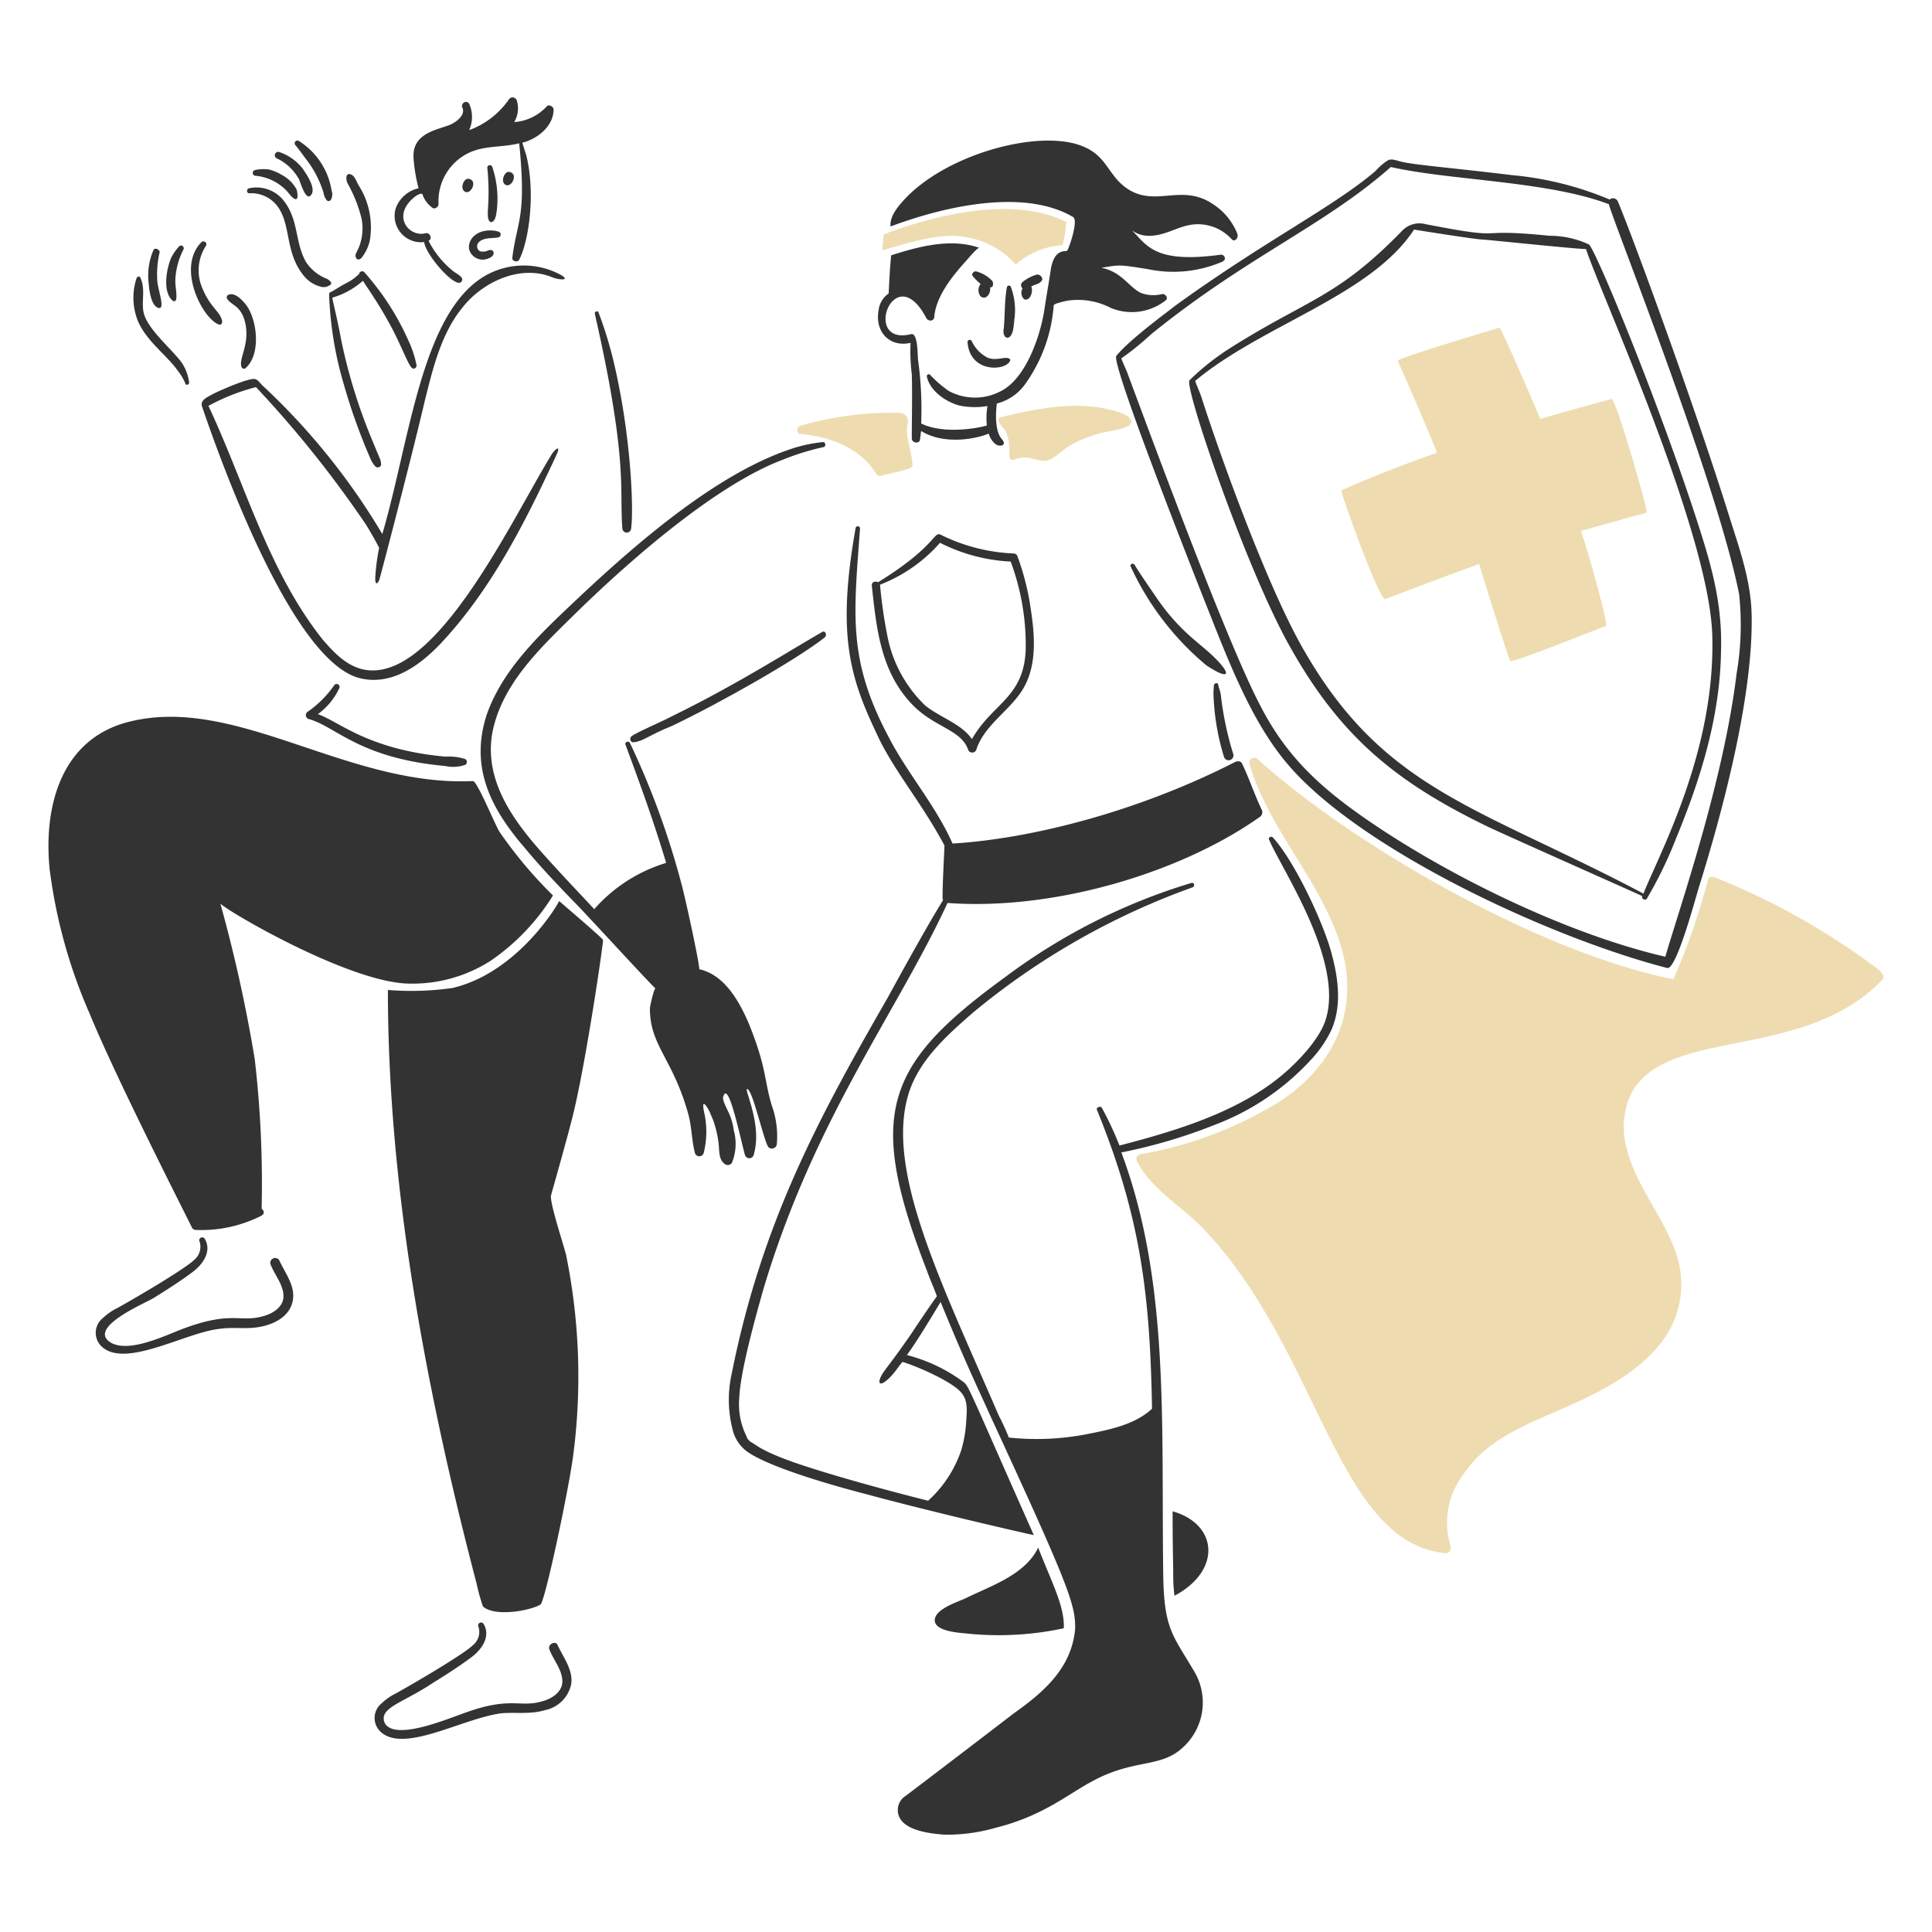 <svg viewBox="0 0 140 140" xmlns="http://www.w3.org/2000/svg"><g transform="matrix(0.7,0,0,0.7,0,0)"><path d="M118.994,24.409c1.618,0,2.912-.971,4.466-1.165a4.711,4.711,0,0,1,4.013,1.488c.324.389.712-.064.647-.453a6.518,6.518,0,0,0-2.589-3.171c-3.211-2.141-5.875.356-8.8-1.554-2.079-1.386-2.076-3.448-4.79-4.466-4.523-1.729-14.125.894-18.447,5.7-.583.647-1.424,1.683-1.3,2.654,5.543-2.078,13.814-3.977,18.9-.971.582.388-.518,3.5-.647,3.5-.324.065-1.36-.129-1.683,2.007-.194,1.359-.453,2.718-.648,4.078-.459,2.942-2.013,7.256-4.595,8.479a5.7,5.7,0,0,1-5.308-.065,12.081,12.081,0,0,1-1.942-1.683.2.2,0,0,0-.323.2c.323,1.488,1.941,2.589,3.3,2.977a7.692,7.692,0,0,0,2.977.065,7.337,7.337,0,0,0-.065,2.006c0,.065-4.142,1.1-6.8-.194a37.557,37.557,0,0,0-.324-6.6c-.064-.518,0-2.783-.712-2.654-5.178,1.3-1.747-7.961,1.554-1.683.259.453.841.324.841-.129.187-2.05,1.741-4.03,3.107-5.567.194-.194,1.36-1.618,1.554-1.553-2.978-1.036-6.279-.13-9.127.776-.129,1.3-.194,2.589-.259,3.949a2.446,2.446,0,0,0-1.035,1.683c-.442,2.357,1.2,3.914,3.3,3.43a19.148,19.148,0,0,0,.129,3.237c.065,2.2,0,4.4,0,6.667,0,.453.777.582.842.129.064-.324.064-.647.129-.906,2.524,1.553,6.02.712,6.991.259a2.175,2.175,0,0,0,.712,1.1c.453.324,1.229.13.647-.518-.906-1.035-.518-3.624-.518-3.689a5.173,5.173,0,0,0,2.978-2.071,16.041,16.041,0,0,0,2.912-8.091c0-.2,1.489-.518,1.683-.518a7.336,7.336,0,0,1,4.208.776,5.67,5.67,0,0,0,5.7-.776c.323-.259-.065-.712-.389-.648a3.628,3.628,0,0,1-2.2-.129c-1.244-.622-2-2.211-4.078-2.589,1.95-.325,1.783-.345,4.79.129a12.819,12.819,0,0,0,7.767-.776.064.064,0,0,0,.065-.065c.388-.194.064-.712-.259-.647-6.841.933-7.624-.957-9.192-2.525A2.918,2.918,0,0,0,118.994,24.409Z" fill="#333333"></path><path d="M181.327,63.634c-.065-3.56-1.295-6.926-2.331-10.227-3.787-12.091-10.194-29.462-11.521-32.558a.536.536,0,0,0-.842-.194,34.013,34.013,0,0,0-10.1-2.525c-6.067-.735-9.887-1.039-11.328-1.359-.388-.065-1.1-.388-1.488-.194a5.326,5.326,0,0,0-1.295,1.1c-4.391,3.764-11.426,7.21-20.777,13.981-.866.693-4.656,3.444-6.085,5.179-.645.774,9.345,25.885,9.709,26.8,2.116,5.352,4.459,11.287,8.027,15.47,7.518,8.86,27.192,17.983,39.289,21.1.971.259,3.043-7.638,3.3-8.414C178.383,83.81,181.512,71.962,181.327,63.634Zm-39.614,21.36c-4.955-3.4-8.507-6.6-11.262-11.974-3.509-6.683-11.378-28.075-13.658-34.177-.194-.582-.518-1.165-.712-1.747a28.155,28.155,0,0,0,3.042-2.46c9.932-8.07,17.98-11.265,24.856-17.347,6.206,1.41,16.226,1.434,22.581,3.855,0,.7,11.066,28.321,13.472,40.354a29.761,29.761,0,0,1-.259,8.22c-1.356,11.3-6.076,24.763-7.379,29.322C162.358,96.724,150.209,90.813,141.713,84.994Z" fill="#333333"></path><path d="M173.5,86.807c2.552-6.183,4.561-12.607,4.66-19.419.144-4.9-.977-8.816-2.46-13.4-4.07-12.564-10.427-27.9-11.2-28.675a9.627,9.627,0,0,0-4.078-.906c-8.518-.852-3.72.565-12.844-1.2a2.464,2.464,0,0,0-2.431.685c-6.7,6.89-9.643,7.019-17.541,11.975a25.93,25.93,0,0,0-4.467,3.495c-.6.606,5.845,19.489,10.357,27.509,5.316,9.538,11.189,14.179,20.518,18.707,2.331,1.1,15.47,6.926,15.988,7.184-.129.324.389.518.518.2A43.172,43.172,0,0,0,173.5,86.807Zm-3.366,5.7c-16.979-8.962-26.668-10.652-34.953-24.856-3.714-6.223-8.756-20.109-10.81-26.538-.194-.583-.453-1.1-.647-1.683,7-5.836,18.19-8.818,22.655-15.664.348.057,6.472,1.035,7.12,1.035.523.017,9.523.969,10.682.981,1.4,4.324,12.774,29.254,13.073,39.992C177.6,77.723,171.834,88.238,170.129,92.5Z" fill="#333333"></path><path d="M166.828,41.3c-.777.194-5.7,1.553-7.379,2.071-.389-.971-4.078-9.515-4.207-9.45-.065,0-10.681,3.172-10.551,3.43q2.136,4.758,4.078,9.515-5.051,1.749-9.9,3.884c-.194.065,3.948,11.522,4.531,11.263,3.237-1.23,6.473-2.46,9.71-3.625.323,1.036,3.042,9.839,3.236,10.033.258.194,6.86-2.46,9.9-3.625.259-.065-1.554-6.8-2.589-9.839.259-.064,4.79-1.359,6.8-1.877C170.711,53.148,167.28,41.238,166.828,41.3Z" fill="#EEDCB0"></path><path d="M194.444,100.357a72.775,72.775,0,0,0-16.936-9.537c-.324-.13-.647-.065-.713.323a71.045,71.045,0,0,1-3.56,10.227c-13.979-2.769-33.4-14.056-43.044-22.784a.514.514,0,0,0-.841.518c1.942,6.6,7.056,11.716,9.256,18.188,2.331,6.8-.194,12.817-6.084,16.7a40.309,40.309,0,0,1-14.5,5.5.506.506,0,0,0-.324.712c1.489,2.978,4.855,4.79,7.056,7.185,11.95,12.716,13.605,32.352,24.92,33.4a.548.548,0,0,0,.518-.647,8.237,8.237,0,0,1,1.295-7.508c2.329-3.5,6.083-4.984,9.773-6.6,4.207-1.812,9.062-4.142,11.457-8.155a9.77,9.77,0,0,0,.777-8.156c-1.3-3.819-4.143-6.926-5.114-10.874a8.209,8.209,0,0,1,.453-5.567c3.429-6.652,16.066-3.719,24.467-10.421a17.565,17.565,0,0,0,1.618-1.489C195.156,101.055,194.689,100.55,194.444,100.357Z" fill="#EEDCB0"></path><path d="M85.076,65.446c-2.936,1.657-8.684,5.362-15.34,8.609-1.116.609-4.026,1.825-4.4,2.2-.195.194-.065.647.258.583,1.01-.1,1.61-.748,3.949-1.683,5.063-2.411,13.072-6.963,15.858-9.192C85.659,65.705,85.4,65.188,85.076,65.446Z" fill="#333333"></path><path d="M75.756,120.4a5.2,5.2,0,0,0,.194-3.43,5.577,5.577,0,0,0-.389-1.489c-.129-.388-.776-1.489-.712-1.878.516-2.058,1.781,4.224,2.266,5.956a.472.472,0,0,0,.906,0c.6-2.086.039-4.227-.608-6.272-.279-.878.059-.584.28-.1.611,1.34,1.518,5.283,1.881,5.595a.52.52,0,0,0,.842-.324,9.432,9.432,0,0,0-.518-4.013c-.807-2.622-.506-3.929-2.46-8.673-.97-2.2-2.459-4.855-5.048-5.438,0-.711-1.489-7.637-1.942-9.191A83.494,83.494,0,0,0,65.205,76.9c-.13-.259-.583-.064-.453.194,1.489,4.014,2.977,8.091,4.207,12.234a16.08,16.08,0,0,0-7.444,4.79c-1.618-1.748-3.3-3.495-4.919-5.308-3.236-3.56-6.537-7.832-5.631-12.945.971-5.049,4.984-8.8,8.479-12.234,5.395-5.3,14.536-13.4,21.619-16.052a26.1,26.1,0,0,1,4.208-1.3c.258-.065.194-.518-.065-.518a15.5,15.5,0,0,0-2.913.583c-7.829,2.446-16.227,9.751-22.2,15.34-3.754,3.56-7.961,7.315-9.709,12.3-1.721,5.305.271,9.531,3.884,13.722,1.812,2.2,3.819,4.272,5.825,6.343,2.136,2.266,7.25,7.832,7.768,8.285-.13-.129-.583,1.813-.583,2.072,0,3.889,2.406,5.175,4.013,11.068.324,1.3.324,2.653.648,3.884a.472.472,0,0,0,.906,0,9.041,9.041,0,0,0,.061-4.151c-.4-1.877.436-.359.51-.2.095.2.214.488.4.922a11.032,11.032,0,0,1,.582,2.524c.065.647,0,1.554.583,2.007A.529.529,0,0,0,75.756,120.4Z" fill="#333333"></path><path d="M99.9,24.538a8.624,8.624,0,0,1,5.243,2.848A8.143,8.143,0,0,1,110,25.38a14.286,14.286,0,0,0,.388-2.395c-4.958-2.479-11.9-1.1-17.153.647a18.139,18.139,0,0,0-1.748.647,12.754,12.754,0,0,0-.129,1.619C93.685,25.276,97.33,24.007,99.9,24.538Z" fill="#EEDCB0"></path><path d="M104.624,29.652a.22.22,0,0,0-.388.065c-.259,1.424-.194,2.848-.324,4.272-.065.259-.065.971.389.971.647-.065.647-1.489.712-1.942A6.8,6.8,0,0,0,104.624,29.652Z" fill="#333333"></path><path d="M101.517,29.393a1.043,1.043,0,0,0,0,1.295c.647.453,1.1-.454.971-.971.29.145.408-.357.224-.645a3.545,3.545,0,0,0-1.648-.974c-.259-.064-.518.259-.388.454A5.13,5.13,0,0,0,101.517,29.393Z" fill="#333333"></path><path d="M107.343,28.422a4.036,4.036,0,0,0-1.489.777.416.416,0,0,0,0,.647.949.949,0,0,0,.129,1.1c.562.337,1.027-.669.777-1.294.259-.13.647-.259.777-.324.194-.129.453-.323.324-.582A.534.534,0,0,0,107.343,28.422Z" fill="#333333"></path><path d="M104.43,37.1c-.478-.192-1.263.263-2.149-.053a3.606,3.606,0,0,1-1.67-1.7.232.232,0,0,0-.453.065c.23,3.223,3.958,3.005,4.4,1.941C104.624,37.225,104.559,37.16,104.43,37.1Z" fill="#333333"></path><path d="M82.876,44.928c2.977.259,6.214,1.424,7.832,4.142a.488.488,0,0,0,.518.194c.453-.194,3.236-.647,3.236-1.035,0-.905-.582-2.859-.582-3.69,0-.388.194-.841.064-1.23-.194-.647-1.035-.582-1.553-.582a34.268,34.268,0,0,0-9.58,1.359C82.358,44.28,82.487,44.928,82.876,44.928Z" fill="#EEDCB0"></path><path d="M108.249,47.711c1.371-.249,1.554-1.7,5.567-2.848.647-.194,3.3-.453,3.3-1.165.066-.777-1.942-1.23-2.524-1.36-3.529-.784-7.384-.023-10.939.842-.777.194.194,1.036.389,1.359a4.17,4.17,0,0,1,.452,2.007c0,.323-.129,1.294.519,1.035a2.716,2.716,0,0,1,1.747-.129A5.968,5.968,0,0,0,108.249,47.711Z" fill="#EEDCB0"></path><path d="M94.332,72.825c2.331,2.5,5.138,2.64,5.891,4.79a.449.449,0,0,0,.841,0c.777-2.395,3.107-3.819,4.531-5.825,1.812-2.525,1.554-5.89,1.1-8.8a26.122,26.122,0,0,0-1.359-5.373.431.431,0,0,0-.453-.323,18.711,18.711,0,0,1-7.508-1.942c-.742-.371-.479,1.217-6.473,4.919-.259-.129-.712-.064-.647.389C90.74,65.221,91.21,69.48,94.332,72.825ZM91.1,60.527A15.909,15.909,0,0,0,97.31,56.19a18.061,18.061,0,0,0,7.314,1.942,24.75,24.75,0,0,1,1.554,9.192c-.224,4.927-3.435,5.461-5.567,9.191-1.1-1.618-3.366-2.266-4.855-3.5a13.578,13.578,0,0,1-3.883-7.12A50.045,50.045,0,0,1,91.1,60.527Z" fill="#333333"></path><path d="M124.884,68.877c2.284,1.517,2.765,1.1.817-.834-1.554-1.539-3.645-2.663-6.19-6.48-.712-1.036-1.424-2.072-2.071-3.107-.129-.2-.518-.065-.388.194A29.149,29.149,0,0,0,124.884,68.877Z" fill="#333333"></path><path d="M126.7,78.327a.5.5,0,1,0,.971-.259,32.793,32.793,0,0,1-1.3-6.214c-.065-.323-.2-.647-.259-.971-.065-.258-.388-.194-.454.065,0,.167-.024.417-.043.7A24.466,24.466,0,0,0,126.7,78.327Z" fill="#333333"></path><path d="M107.472,160.208c-1.369,2.853-4.971,3.975-7.509,5.243-.841.388-2.912,1.035-3.171,2.071-.323,1.3,2.33,1.489,3.043,1.554a32.025,32.025,0,0,0,10.291-.518C110.218,166.282,108.9,163.883,107.472,160.208Z" fill="#333333"></path><path d="M120.418,163.056c-.223-15.6.695-30.337-4.337-43.756a55.04,55.04,0,0,0,9.645-2.848,25.973,25.973,0,0,0,10.032-6.8,12.027,12.027,0,0,0,2.071-3.042c1.166-2.654.647-5.761-.129-8.414-.976-3.256-3.79-9.176-5.955-11.522-.129-.129-.453,0-.389.194,1.143,2.852,7.791,12.5,5.891,18.642-.557,1.893-2.668,4.192-4.273,5.566-4.594,4-11.222,5.988-17.087,7.509a34.853,34.853,0,0,0-1.812-3.884c-.13-.259-.648-.065-.519.194,4.481,10.979,5.5,19.033,5.7,30.94-1.748,1.618-4.272,2.136-6.538,2.589a27.357,27.357,0,0,1-8.285.389,24.037,24.037,0,0,0-1.036-2.266c-5.991-13.9-11.915-25.614-9.256-33.593,1.165-3.366,3.949-5.826,6.538-8.091A75.41,75.41,0,0,1,123.46,91.855c.259-.129.194-.518-.129-.453a61.886,61.886,0,0,0-19.225,9.709c-12.489,9.081-14.476,14.134-8.155,30.422.323.907.712,1.748,1.035,2.654-.971,1.36-1.877,2.719-2.783,4.078-1.844,2.663-2.531,3.414-2.881,4-.283.472-.482,1.091.033.919.921-.46,1.707-1.836,2.071-2.2,1.565.469,5.019,1.994,6.02,3.107.777.841.647,1.877.583,2.912a13.084,13.084,0,0,1-.518,3.107,12.349,12.349,0,0,1-3.431,5.243c-3.427-.857-8.218-2.148-11.651-3.236-5.492-1.7-6.05-2.508-6.6-2.783a.227.227,0,0,0-.129-.065c-.156-.155-.389-.35-.389-.518a7.424,7.424,0,0,1-.777-4.078c.09-2.7,1.783-8.731,2.525-11.327,5.283-17.609,13.808-28.578,19.03-39.873,11.058.814,24.189-3.132,32.364-8.932a.587.587,0,0,0,.194-.647c-.777-1.618-1.3-3.237-2.071-4.855-.131-.259-.389-.259-.648-.194-9.937,5.1-21.036,7.977-29.321,8.479-1.748-3.948-4.661-7.249-6.6-11-4.251-8-3.638-12.581-2.977-21.619a.232.232,0,0,0-.453-.065c-1.977,11.1-.564,15.494,2.136,21.231,1.711,3.789,4.684,7.187,7.055,11.651,0,.565-.194,3.6-.194,5.437,0,.726,1.013-1.905-5.7,10.356-7.145,12.438-13,23.244-16.117,38.837a12.383,12.383,0,0,0,.064,5.761,3.96,3.96,0,0,0,1.489,2.33c2.382,1.732,9.639,3.734,12.493,4.466,5.592,1.525,14.575,3.633,17.217,4.207-7.087-15.946-6.692-15.408-7.379-15.923a16.77,16.77,0,0,0-5.761-2.718c.958-1.277,2.741-4.245,3.495-5.5,2.38,5.877,4.066,9.376,5.05,11.586,8.122,17.6,8.973,19.8,8.867,22.331-.389,3.924-3.081,6.363-6.343,8.674-1.683,1.294-9.127,6.99-11.2,8.544a1.734,1.734,0,0,0-.453,2.524c.877,1.128,3.049,1.38,4.466,1.489a18.118,18.118,0,0,0,5.308-.712c4.812-1.2,7.35-3.377,9.838-4.725,4.464-2.5,7.2-1.372,9.58-3.625a6.278,6.278,0,0,0,1.1-7.9C121.421,169.274,120.5,168.653,120.418,163.056Z" fill="#333333"></path><path d="M121.453,163.444a15.758,15.758,0,0,0,.13,1.747c4.925-2.616,4.473-7.429-.194-8.738C121.389,160.622,121.453,161.539,121.453,163.444Z" fill="#333333"></path><path d="M39.249,60.074c.065-.13,3.3-12.493,4.725-18.577.842-3.366,1.683-6.926,3.884-9.644,2.136-2.719,6.019-4.467,9.256-3.172.812.348,2.214.394.638-.381a8.061,8.061,0,0,0-7.3.122c-6.788,3.631-7.984,17-10.874,26.862a69.435,69.435,0,0,0-12.428-15.4c-.259-.259-.453-.583-.777-.647-.626-.126-3.541,1.155-4.207,1.488-.842.453-1.489.712-1.23,1.424C23.212,48.8,30.32,68.23,37.113,70.171c3.446.928,6.546-1.362,8.932-4.013,5.01-5.511,8.385-12.234,11.53-19,.527-1.134-.022-.727-.4-.228-4.125,6.678-11.991,23.729-19.419,22.4-1.812-.324-3.171-1.748-4.336-3.107C27.792,59.168,25.4,50.171,21.578,42.015a21.616,21.616,0,0,1,4.92-1.942A114.518,114.518,0,0,1,37.89,54.313c.841,1.359,1.359,2.395,1.359,2.395a21.569,21.569,0,0,0-.388,2.848C38.8,60.268,38.925,60.721,39.249,60.074Z" fill="#333333"></path><path d="M29.022,21.82c1.026,1.835.617,4.422,2.33,6.6a3.287,3.287,0,0,0,2.007,1.294,1.081,1.081,0,0,0,.777-.194c.388-.194-.065-.518-.259-.647a4.53,4.53,0,0,1-2.2-1.748c-1.211-2.152-.7-4.481-2.46-6.537a3.6,3.6,0,0,0-3.43-1.1c-.324.064-.259.582.064.517A3.4,3.4,0,0,1,29.022,21.82Z" fill="#333333"></path><path d="M26.368,17.612a.3.3,0,0,0,.065.583,5.082,5.082,0,0,1,3.236,1.553c.259.259.453.648.842.842.453.194.259-.777.194-.971a3.668,3.668,0,0,0-1.489-1.489,5.048,5.048,0,0,0-1.359-.582A4.109,4.109,0,0,0,26.368,17.612Z" fill="#333333"></path><path d="M28.893,15.735a.351.351,0,0,0-.259.648,5.107,5.107,0,0,1,2.33,2.2c.129.259.647,2.136,1.165,1.683.712-.647-.388-2.2-.777-2.783A5.128,5.128,0,0,0,28.893,15.735Z" fill="#333333"></path><path d="M36.854,26.221c-.194.453.194.907.583.453a4.385,4.385,0,0,0,.841-1.747,8.083,8.083,0,0,0-1.165-5.761c-.194-.324-.388-.971-.777-1.1-.647-.259-.517.647-.323.971a14.6,14.6,0,0,1,1.424,3.624A5.281,5.281,0,0,1,36.854,26.221Z" fill="#333333"></path><path d="M31.611,16.383a10.883,10.883,0,0,1,1.877,3.56,1.663,1.663,0,0,0,.324.776.273.273,0,0,0,.453-.064,1.1,1.1,0,0,0,.065-.907A7.434,7.434,0,0,0,30.9,14.57a.285.285,0,0,0-.323.453C30.964,15.476,31.28,15.935,31.611,16.383Z" fill="#333333"></path><path d="M56.855,170.694c.388,1.1,1.359,2.136,1.359,3.365,0,1.1-1.1,1.813-2.136,2.072-2.348.671-3.2-.571-8.091,1.23-1.6.56-6.188,2.478-7.767,1.424a1.042,1.042,0,0,1-.388-1.36c.547-.957,2.522-1.574,4.919-3.171,1.359-.842,2.783-1.748,4.078-2.719,1.035-.776,2.006-2.136,1.23-3.431a.305.305,0,0,0-.518.324,1.762,1.762,0,0,1-.583,1.877c-.967.968-6.6,4.244-7.961,4.985a6.118,6.118,0,0,0-1.489,1.035,1.952,1.952,0,0,0,0,3.042c2.493,2.053,8.352-1.458,12.363-2.006,1.489-.129,3.042.129,4.531-.324a3.472,3.472,0,0,0,2.719-2.654c.258-1.489-.842-2.848-1.424-4.142C57.5,169.852,56.726,170.176,56.855,170.694Z" fill="#333333"></path><path d="M27.986,130.822c.389,1.1,1.36,2.136,1.36,3.365,0,1.1-1.1,1.813-2.136,2.071-2.344.671-3.207-.569-8.091,1.231-1.813.647-5.826,2.718-7.768,1.424-2.2-1.554,3.69-4.014,4.531-4.531,1.36-.842,2.784-1.748,4.078-2.719,1.036-.777,2.007-2.136,1.23-3.431a.305.305,0,0,0-.518.324,1.759,1.759,0,0,1-.582,1.877c-.931.932-6.45,4.16-7.962,4.984a6.141,6.141,0,0,0-1.489,1.036,1.952,1.952,0,0,0,0,3.041c2.542,2.095,8.693-1.609,12.169-1.941,1.36-.194,2.719.065,4.078-.194,1.489-.259,3.172-1.1,3.431-2.783.259-1.489-.842-2.849-1.424-4.143A.507.507,0,0,0,27.986,130.822Z" fill="#333333"></path><path d="M51.314,22.419c.052-.2.078-.4.1-.534a10.265,10.265,0,0,0-.453-4.6.265.265,0,0,0-.518.065,24.121,24.121,0,0,1,.065,4.336,5.83,5.83,0,0,0,0,.71C50.587,23.26,51.131,23.114,51.314,22.419Z" fill="#333333"></path><path d="M49.994,24.8c.542-.224,1.4-.115,1.683-.259a.311.311,0,0,0,.129-.388c-.064-.194-.323-.194-.517-.259-1.918-.274-2.925.913-2.719,1.942a1.458,1.458,0,0,0,2.007.906c.834-.278.585-1.134-.13-.777a1.114,1.114,0,0,1-.647.065C49.434,26.027,49.015,25.2,49.994,24.8Z" fill="#333333"></path><path d="M48.57,18.519c-.349-.1-.606.279-.686.634-.135.6.436,1.049.887.482C49.056,19.277,49.147,18.663,48.57,18.519Z" fill="#333333"></path><path d="M53.036,18.842c.25-.394.259-.906-.259-1.035-.344-.1-.6.268-.682.619C51.923,19.147,52.632,19.481,53.036,18.842Z" fill="#333333"></path><path d="M46.5,12.952c-1.4.53-3.859.886-3.69,3.431a17.333,17.333,0,0,0,.518,3.107,3.266,3.266,0,0,0-2.364,2.083,2.726,2.726,0,0,0,2.947,3.483c.1.994,1.913,3.283,3.044,4,.344.218.624.291.774.141.454-.453-.453-.842-.776-1.1a9.47,9.47,0,0,1-2.589-3.171c.453-.194.129-.906-.324-.777-1.627.407-3.342-1.577-1.489-3.43.812-.812,1.165-.648,1.165-.648A2.82,2.82,0,0,0,44.751,21.5c.259.194.647-.064.647-.388a5.538,5.538,0,0,1,3.042-5.243c1.683-.842,3.561-.583,5.308-1.036.775,7.753-.224,7.939-.712,11.845-.065.389.583.518.712.2,1.024-1.955,1.708-7.014.712-10.875-.129-.388-.259-.776-.388-1.229,1.621-.406,3.236-1.764,3.236-3.431,0-.324-.518-.583-.712-.324a5.05,5.05,0,0,1-3.366,1.619,2.756,2.756,0,0,0,.259-2.266.462.462,0,0,0-.776-.129A8.573,8.573,0,0,1,48.57,13.47a3.32,3.32,0,0,0,0-2.719c-.259-.453-.906-.064-.712.389C48.246,11.917,47.151,12.705,46.5,12.952Z" fill="#333333"></path><path d="M25.009,38a.259.259,0,0,0,.388.129c1.683-1.424,1.23-5.178,0-6.667-.388-.453-1.035-1.165-1.683-.971a.3.3,0,0,0-.194.454c.468.7,1.469.687,1.877,2.524C25.869,35.71,24.667,37.147,25.009,38Z" fill="#333333"></path><path d="M14.523,28.746c-.065-.2-.324-.13-.388.064a6.405,6.405,0,0,0-.065,3.819c.636,2.386,3.255,4.139,4.337,5.761a5.269,5.269,0,0,1,.776,1.3c.065.259.454.129.389-.13a4.6,4.6,0,0,0-1.165-2.524c-.985-1.181-3.061-3.01-3.5-4.531C14.574,31.317,15.118,29.935,14.523,28.746Z" fill="#333333"></path><path d="M15.882,25.9a6.567,6.567,0,0,0-.517,3.171c.064.712.194,2.46.971,2.784.9.339-.065-1.944-.065-2.978a10.146,10.146,0,0,1,.259-2.783C16.53,25.833,16.012,25.574,15.882,25.9Z" fill="#333333"></path><path d="M18.989,25.833a.281.281,0,0,0-.453-.324,5.216,5.216,0,0,0-.841,1.23c-.453,1.1-.906,3.5.194,4.4.653.326.259-1.219.259-2.072A7.544,7.544,0,0,1,18.989,25.833Z" fill="#333333"></path><path d="M22.679,33.6c.194.065.323-.129.323-.323-.2-1.121-1.317-1.39-2.2-3.819a4.649,4.649,0,0,1,.517-4.013c.2-.324-.258-.583-.453-.389C18.214,27.709,20.987,33.037,22.679,33.6Z" fill="#333333"></path><path d="M63.457,37.16a41.741,41.741,0,0,0-1.488-4.79c-.065-.258-.453-.129-.389.13,3.476,15.294,2.522,18.126,2.848,22.2a.454.454,0,0,0,.907,0C65.62,52.611,65.3,44.746,63.457,37.16Z" fill="#333333"></path><path d="M35.107,71.272a.305.305,0,0,0-.518-.324,10.859,10.859,0,0,1-2.719,2.719.421.421,0,0,0,.13.777c2.842.812,5.2,4.044,14.11,4.854a3.783,3.783,0,0,0,2.072-.129.365.365,0,0,0,0-.583,5.555,5.555,0,0,0-2.072-.259c-8.009-.728-10.986-3.618-13.2-4.4A6.973,6.973,0,0,0,35.107,71.272Z" fill="#333333"></path><path d="M37.566,29.069c.906,1.36,1.813,2.719,2.589,4.143,1.144,1.96,2.022,4.417,2.46,4.855.194.194.453.064.518-.2a11.28,11.28,0,0,0-.842-2.589,27.347,27.347,0,0,0-4.595-7.12.317.317,0,0,0-.518.194,5.177,5.177,0,0,1-1.359.971c-.505.253-1.3.778-1.554.906-.129,0-.194.13-.194.259a37.106,37.106,0,0,0,1.489,9.192,61.115,61.115,0,0,0,2.718,7.638,2.991,2.991,0,0,0,.583.97c.194.2.647.065.582-.258,0-.412-.113-.478-.776-2.136A56.6,56.6,0,0,1,35.3,35.089c-.372-2.045-.78-3.576-.906-4.272A8.244,8.244,0,0,0,37.566,29.069Z" fill="#333333"></path><path d="M57.891,93.279c-.842,1.554-4.92,7.574-11.069,9a30.087,30.087,0,0,1-6.667.2c0,20.6,4.012,41.716,9.192,61.491a20.224,20.224,0,0,0,.647,2.33c1.23,1.1,4.855.453,5.955-.194.453-.259,2.848-11.521,3.366-15.276a62.894,62.894,0,0,0-.712-20.907c-.259-1.1-1.748-5.5-1.554-6.214.259-.906,1.813-6.408,2.266-8.285,1.359-5.5,3.171-17.929,3.107-18.123C62.292,97.034,58.473,93.8,57.891,93.279Z" fill="#333333"></path><path d="M42.421,101.824a15.005,15.005,0,0,0,8.415-2.395A22.711,22.711,0,0,0,57.244,92.7a45.435,45.435,0,0,1-5.5-6.536c-.453-.648-2.33-5.308-2.784-5.308C35.93,81.458,24.511,71.96,13.423,74.7,6.3,76.45,4.49,83.506,5.138,89.978A54.021,54.021,0,0,0,9.28,104.931c2.784,6.8,10.227,21.36,10.616,22.2a.459.459,0,0,0,.388.194,13.742,13.742,0,0,0,6.8-1.488c.324-.195.259-.518,0-.712a111.9,111.9,0,0,0-.712-15.47,152.734,152.734,0,0,0-3.56-16.118C23.52,94.315,36.272,101.791,42.421,101.824Z" fill="#333333"></path></g></svg>
